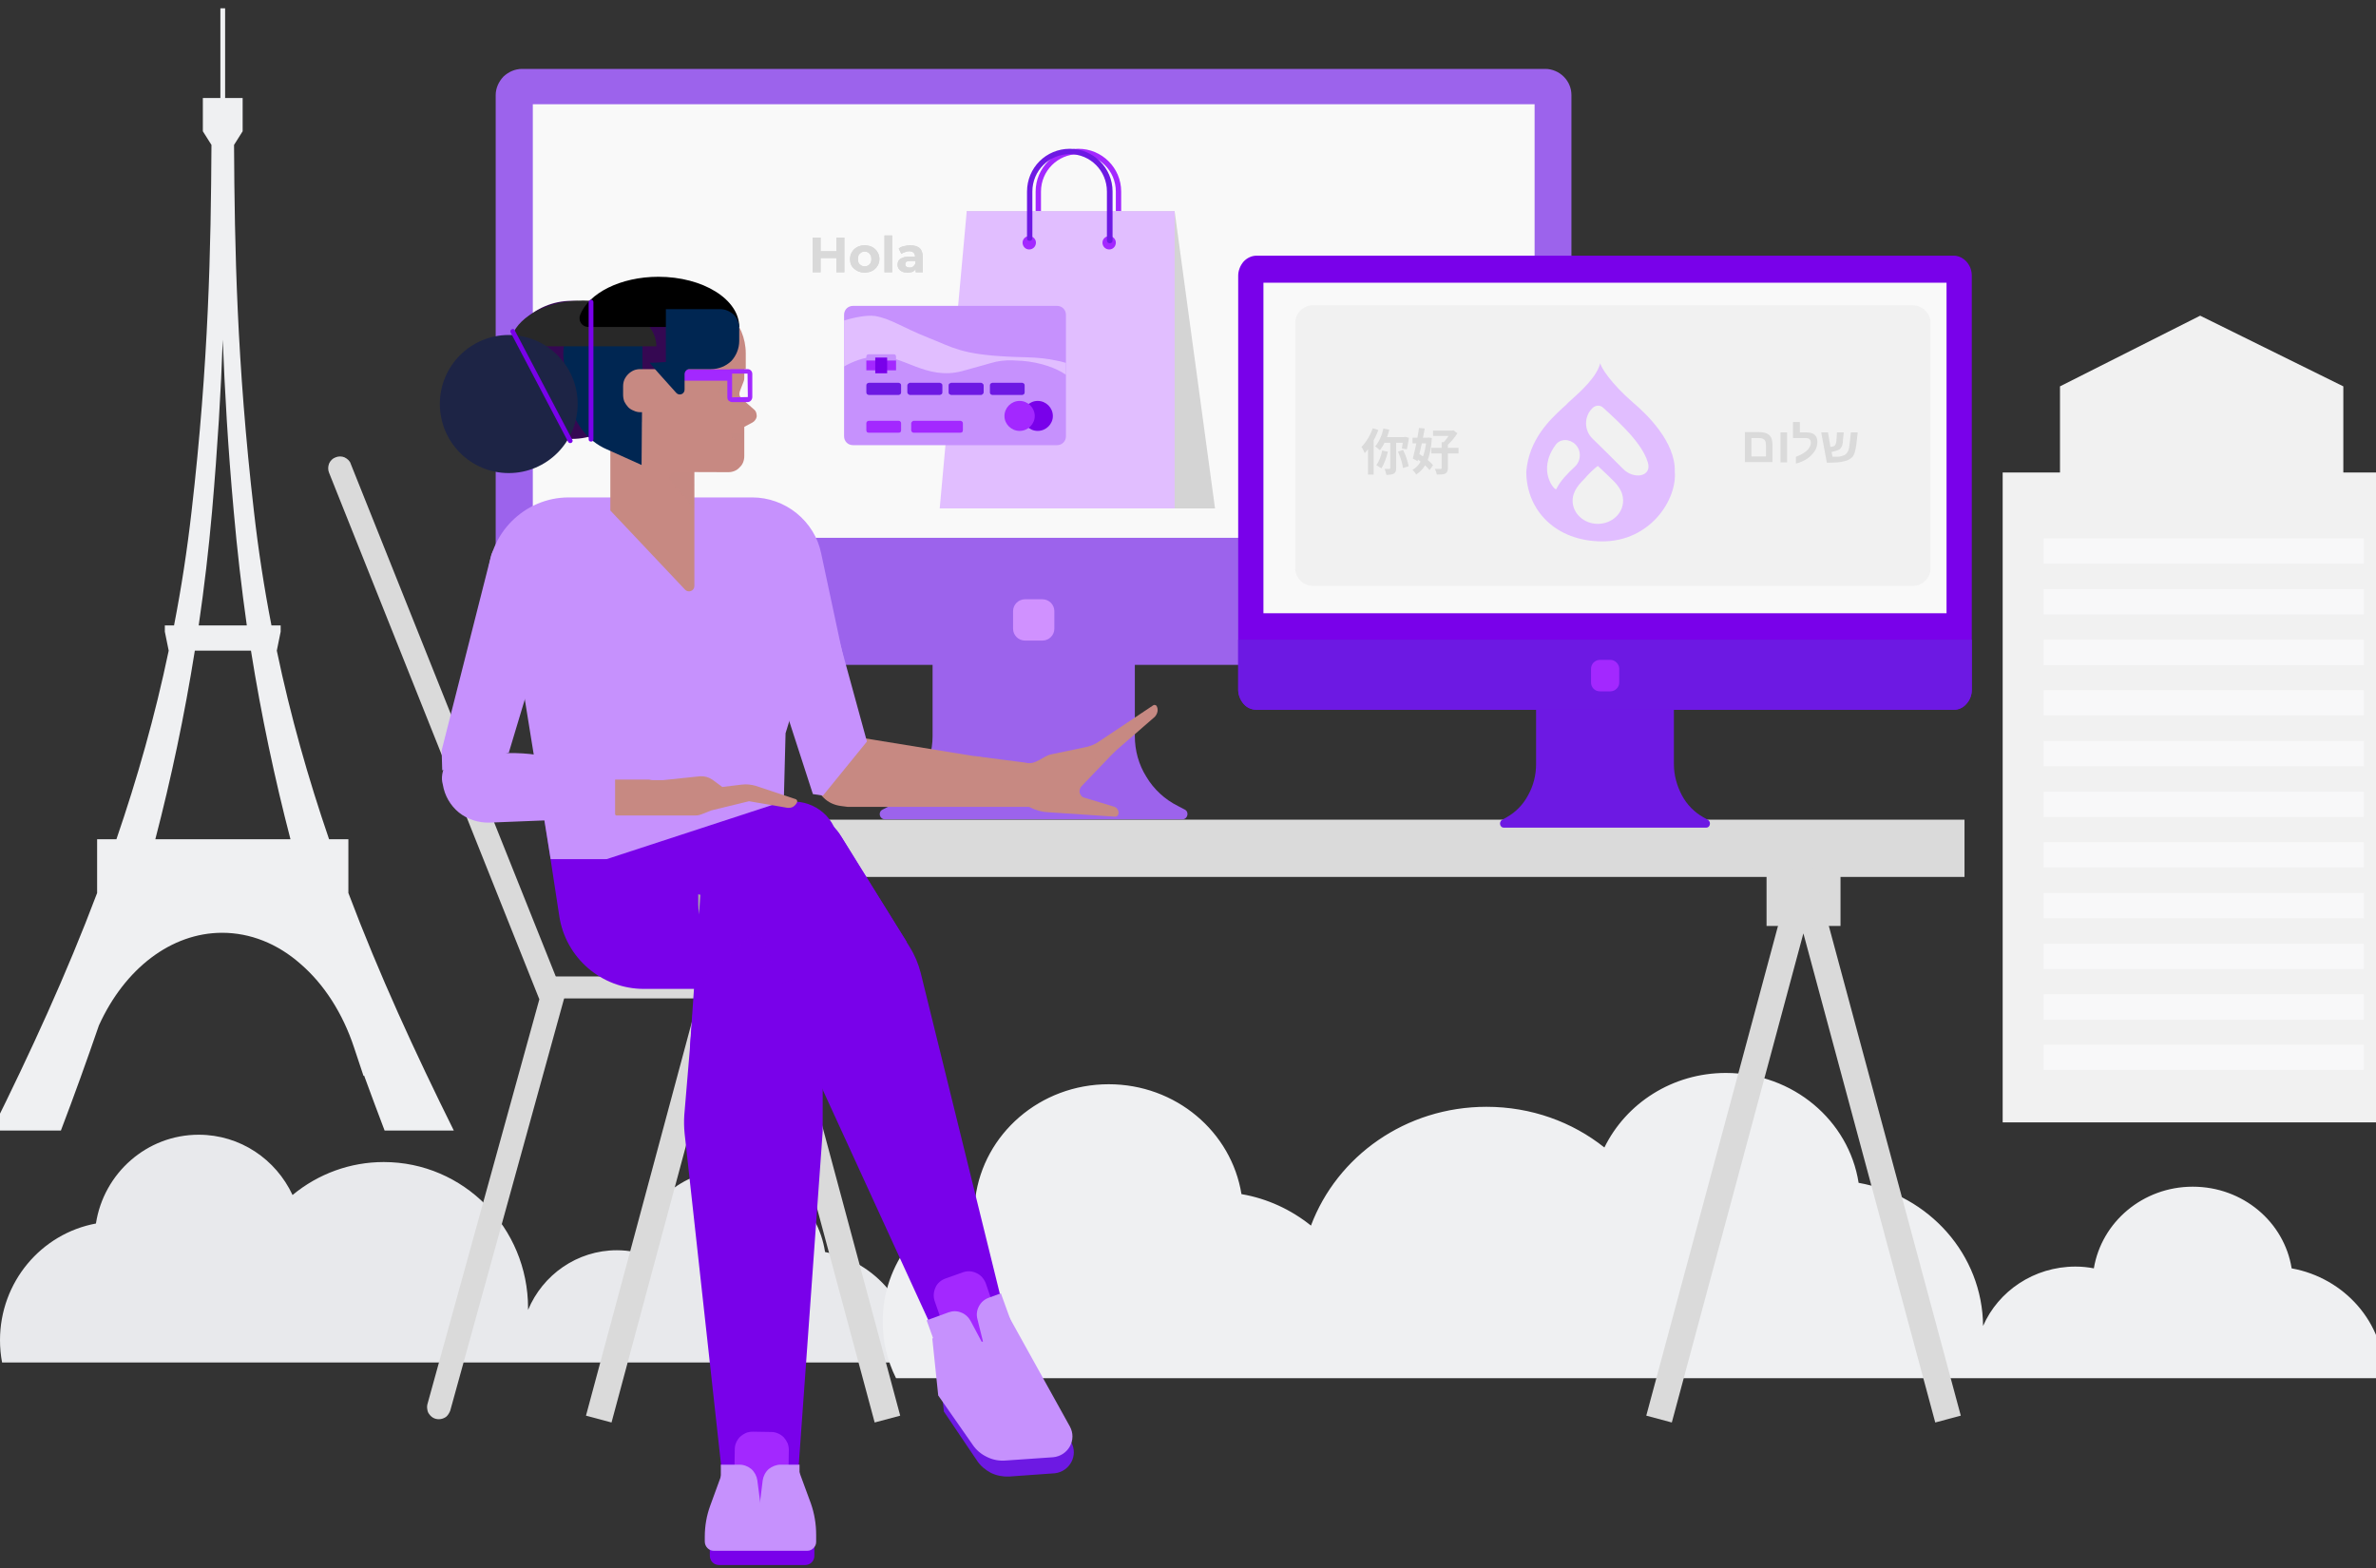 <svg version="1.2" xmlns="http://www.w3.org/2000/svg" viewBox="0 0 800 528" width="800" height="528">
	<rect x="0" y="0" width="800" height="528" fill="#333333" stroke="none"/>
	<title>urban-865 1 (7)-svg</title>
	<defs>
		<clipPath clipPathUnits="userSpaceOnUse" id="cp1">
			<path d="m0 0h800v528h-800z"/>
		</clipPath>
		<clipPath clipPathUnits="userSpaceOnUse" id="cp2">
			<path d="m0 382.09h307.75v76.66h-307.75z"/>
		</clipPath>
		<clipPath clipPathUnits="userSpaceOnUse" id="cp3">
			<path d="m511.11-100.04h297.22v477.98h-297.22z"/>
		</clipPath>
		<clipPath clipPathUnits="userSpaceOnUse" id="cp4">
			<path d="m297.22 361.26h505.56v102.82h-505.56z"/>
		</clipPath>
		<clipPath clipPathUnits="userSpaceOnUse" id="cp5">
			<path d="m197.27 275.98h464.18v203h-464.18z"/>
		</clipPath>
		<clipPath clipPathUnits="userSpaceOnUse" id="cp6">
			<path d="m-2.78 2.78h155.56v377.94h-155.56z"/>
		</clipPath>
		<clipPath clipPathUnits="userSpaceOnUse" id="cp7">
			<path d="m166.94 23.23h362.18v252.65h-362.18z"/>
		</clipPath>
		<clipPath clipPathUnits="userSpaceOnUse" id="cp8">
			<path d="m416.94 86.15h246.95v192.51h-246.95z"/>
		</clipPath>
		<clipPath clipPathUnits="userSpaceOnUse" id="cp9">
			<path d="m316.39 50.07h92.72v121.14h-92.72z"/>
		</clipPath>
		<clipPath clipPathUnits="userSpaceOnUse" id="cp10">
			<path d="m284.21 103h74.72v46.93h-74.72z"/>
		</clipPath>
		<clipPath clipPathUnits="userSpaceOnUse" id="cp11">
			<path d="m110.5 153.75h220.36v324.14h-220.36z"/>
		</clipPath>
		<clipPath clipPathUnits="userSpaceOnUse" id="cp12">
			<path d="m148.14 93.18h241.63v433.82h-241.63z"/>
		</clipPath>
	</defs>
	<style>
		.s0 { fill: #e8e9ec } 
		.s1 { fill: #f1f1f1 } 
		.s2 { fill: #f8f8f9 } 
		.s3 { fill: #eff0f2 } 
		.s4 { fill: #dadada } 
		.s5 { fill: #9c63ec } 
		.s6 { fill: #f9f9f9 } 
		.s7 { fill: #d091ff } 
		.s8 { fill: #6d19e3 } 
		.s9 { fill: #7901ea } 
		.s10 { fill: #a328ff } 
		.s11 { fill: #d4d4d4 } 
		.s12 { fill: #e1beff } 
		.s13 { fill: #c691fd } 
		.s14 { fill: #c78982 } 
		.s15 { fill: #a9a9a9 } 
		.s16 { fill: #350852 } 
		.s17 { fill: #002652 } 
		.s18 { opacity: .1;fill: #c78982 } 
		.s19 { fill: #282828 } 
		.s20 { fill: #000000 } 
		.s21 { fill: #1d2445 } 
		.s22 { opacity: .1;fill: #7901ea } 
		.s23 { opacity: .6;fill: #ebebeb } 
		.s24 { fill: #d9d9d9 } 
	</style>
	<g id="Clip-Path" clip-path="url(#cp1)">
		<g id="Layer">
			<g id="Clip-Path" clip-path="url(#cp2)">
				<g id="Layer">
					<path id="Layer" class="s0" d="m307.8 458q0 0.4-0.1 0.8h-307q-0.7-3.7-0.7-7.5c0-19.6 13.9-35.9 32.3-39.3 2.6-16.9 17.1-29.9 34.6-29.9 14 0 26 8.3 31.6 20.3 8.7-7.2 19.5-11.1 30.7-11.1 26.9 0 48.6 22.1 48.6 49.2q0 0.3 0 0.6c4.9-11.8 16.5-20.1 29.9-20.1q3.1 0 6 0.6c2.5-15.7 15.9-27.7 32.1-27.7 16.1 0 29.6 12 32 27.7 17 3.2 29.9 18.3 29.9 36.4z"/>
				</g>
			</g>
			<g id="Clip-Path" clip-path="url(#cp3)">
				<g id="Layer">
					<path id="Layer" class="s1" d="m789 159.1v-29l-48.2-23.8-47.2 23.8v29h-19.3v339.2h134v-339.2z"/>
					<path id="Layer" class="s2" d="m688.1 181.3h107.8v8.5h-107.8zm0 17.1h107.8v8.5h-107.8zm0 17h107.8v8.6h-107.8zm0 17h107.8v8.5h-107.8zm0 17.1h107.8v8.5h-107.8zm0 17.1h107.8v8.5h-107.8zm0 17h107.8v8.5h-107.8zm0 17.1h107.8v8.5h-107.8zm0 17.1h107.8v8.5h-107.8zm0 17h107.8v8.6h-107.8zm0 17h107.8v8.5h-107.8z"/>
				</g>
			</g>
			<g id="Clip-Path" clip-path="url(#cp4)">
				<g id="Layer">
					<path id="Layer" class="s3" d="m802.8 463.4q0 0.3 0 0.7h-501.1c-3-6-4.5-12.5-4.5-19.1 0-19.4 13.1-35.9 31.2-41.6 2.8-21.6 21.8-38.3 44.9-38.3 22.6 0 41.3 16 44.7 37 8.8 1.5 16.8 5.3 23.4 10.6 8.8-23.4 31.9-40 59.1-40 15.1 0 28.9 5.1 39.7 13.7 7.3-14.9 22.9-25.1 40.9-25.1 22.6 0 41.4 16 44.7 37 23.7 4.2 41.7 24.1 41.9 48.2 5.1-11.7 17.1-20 31.1-20q3.2 0 6.2 0.6c2.6-15.6 16.5-27.5 33.3-27.5 16.9 0 30.8 11.9 33.3 27.5 17.7 3.2 31.2 18.2 31.2 36.3z"/>
				</g>
			</g>
			<g id="Clip-Path" clip-path="url(#cp5)">
				<g id="Layer">
					<path id="Layer" class="s4" d="m197.4 276h464.1v19.3h-464.1z"/>
					<path id="Layer" class="s4" d="m594.8 289.7h24.9v22.1h-24.9z"/>
					<path id="Layer" class="s4" d="m651.6 479l-44.4-164.7-44.3 164.7-8.6-2.3 52.9-196.7 53 196.7zm-413.8-189.3h24.8v22.1h-24.8z"/>
					<path id="Layer" class="s4" d="m294.5 479l-44.3-164.7-44.3 164.7-8.6-2.3 52.9-196.7 52.9 196.7z"/>
				</g>
			</g>
			<g id="Clip-Path" clip-path="url(#cp6)">
				<g id="Layer">
					<path id="Layer" fill-rule="evenodd" class="s3" d="m129.5 380.7q-3.5-9.2-6.9-18.5l-0.2 0.1-3.2-9.6c-3.8-11.5-10.1-21.3-18-28.1-7.8-6.9-17-10.5-26.4-10.5-17.1 0-32.8 12-41.5 31.2-4.1 11.9-8.3 23.6-12.8 35.4h-23.3c13.1-26.4 25.2-52.7 35.5-80v-18.1h6.5c7-20.4 13-41.5 17.6-63.5l-1.3-6.4v-2.1h3.1q3.7-19 5.9-38.4c5.8-50.3 6.5-89 6.7-123.4l-2.9-4.6v-11.2h13.4v11.2l-2.9 4.6c0.2 34.4 0.9 73.1 6.7 123.4q2.2 19.4 5.9 38.4h3.1v2.1l-1.3 6.4c4.6 22 10.6 43.1 17.6 63.5h6.5v18.1c10.3 27.3 22.4 53.6 35.5 80zm-62.6-170.1h16.2q-2.7-19.1-4.4-38.4c-2-22-3-40.5-3.7-57.8-0.6 17.3-1.7 35.8-3.6 57.8q-1.7 19.3-4.5 38.4zm-14.6 72h45.5c-5.3-20.4-9.8-41.5-13.3-63.5h-18.9c-3.5 22-8 43.1-13.3 63.5zm22.7-240.7v-39.1z"/>
					<path id="Layer" class="s3" d="m74.2 2.8h1.6v39.1h-1.6z"/>
				</g>
			</g>
			<g id="Clip-Path" clip-path="url(#cp7)">
				<g id="Layer">
					<path id="Layer" class="s5" d="m398.9 272.6l-2.3-1.2c-4.4-2.2-8.1-5.6-10.6-9.8-2.6-4.1-3.9-8.9-3.9-13.7v-81.8h-68.1v81.8c0 4.8-1.4 9.6-3.9 13.7-2.6 4.2-6.3 7.6-10.6 9.8l-2.3 1.2c-1.7 0.8-1.1 3.3 0.8 3.3h100.1c1.8 0 2.4-2.5 0.8-3.3z"/>
					<path id="Layer" class="s5" d="m520.3 23.2h-344.5c-2.4 0-4.6 1-6.3 2.6-1.6 1.7-2.6 3.9-2.6 6.2v183c0 2.3 1 4.6 2.6 6.2 1.7 1.7 3.9 2.6 6.3 2.6h344.5c2.3 0 4.6-0.9 6.2-2.6 1.7-1.6 2.6-3.9 2.6-6.2v-183c0-2.3-0.9-4.5-2.6-6.2-1.6-1.6-3.9-2.6-6.2-2.6z"/>
					<path id="Layer" class="s5" d="m529.1 192.9h-362.2v22.1c0 2.3 1 4.5 2.6 6.2 1.7 1.6 3.9 2.6 6.3 2.6h344.5c2.3 0 4.6-1 6.2-2.6 1.7-1.7 2.6-3.9 2.6-6.2z"/>
					<path id="Layer" class="s6" d="m179.4 35.1h337.3v146h-337.3z"/>
					<path id="Layer" class="s7" d="m341.1 205.8c0-2.2 1.8-4 4-4h5.9c2.2 0 4 1.8 4 4v5.9c0 2.2-1.8 4-4 4h-5.9c-2.2 0-4-1.8-4-4z"/>
				</g>
			</g>
			<g id="Clip-Path" clip-path="url(#cp8)">
				<g id="Layer">
					<path id="Layer" class="s8" d="m575.1 276.1l-1.6-0.9c-3-1.7-5.5-4.2-7.2-7.4-1.7-3.2-2.7-6.8-2.7-10.5v-62.3h-46.4v62.3c0 3.7-0.9 7.3-2.7 10.5-1.7 3.2-4.2 5.7-7.2 7.4l-1.6 0.9c-1.1 0.7-0.7 2.6 0.6 2.6h68.2c1.3 0 1.7-1.9 0.6-2.6z"/>
					<path id="Layer" class="s9" d="m657.9 86.1h-234.9c-1.6 0-3.2 0.8-4.3 2-1.1 1.3-1.8 3-1.8 4.7v139.5c0 1.7 0.7 3.4 1.8 4.7 1.1 1.3 2.7 2 4.3 2h234.9c1.6 0 3.1-0.7 4.2-2 1.2-1.3 1.8-3 1.8-4.7v-139.5c0-1.7-0.6-3.4-1.8-4.7-1.1-1.2-2.6-2-4.2-2z"/>
					<path id="Layer" class="s8" d="m663.9 215.4h-247v16.9c0 1.7 0.7 3.4 1.8 4.7 1.1 1.3 2.7 2 4.3 2h234.9c1.6 0 3.1-0.7 4.2-2 1.2-1.3 1.8-3 1.8-4.7z"/>
					<path id="Layer" class="s6" d="m425.4 95.2h230v111.3h-230z"/>
					<path id="Layer" class="s10" d="m535.7 225.2c0-1.6 1.3-3 3-3h3.5c1.6 0 3 1.4 3 3v4.6c0 1.7-1.4 3-3 3h-3.5c-1.7 0-3-1.3-3-3z"/>
				</g>
			</g>
			<g id="Clip-Path" clip-path="url(#cp9)">
				<g id="Layer">
					<path id="Layer" class="s10" d="m376.6 81.9q-0.4 0-0.7-0.2-0.2-0.3-0.2-0.7v-16.5c0-7-5.7-12.6-12.6-12.6-6.9 0-12.6 5.6-12.6 12.6v15.7q0 0.4-0.2 0.7-0.3 0.2-0.7 0.2-0.4 0-0.6-0.2-0.3-0.3-0.3-0.7v-15.7c0-8 6.5-14.4 14.4-14.4 7.9 0 14.4 6.4 14.4 14.4v16.5q0 0.4-0.3 0.7-0.3 0.2-0.6 0.2z"/>
					<path id="Layer" class="s11" d="m395.5 71.1h-70v100.1h83.6z"/>
					<path id="Layer" class="s12" d="m395.5 71.1h-70l-9.1 100.1h79.1z"/>
					<path id="Layer" class="s10" d="m346.5 84c1.3 0 2.3-1 2.3-2.3 0-1.2-1-2.2-2.3-2.2-1.2 0-2.2 1-2.2 2.2 0 1.3 1 2.3 2.2 2.3z"/>
					<path id="Layer" class="s10" d="m373.5 84c1.2 0 2.2-1 2.2-2.3 0-1.2-1-2.2-2.2-2.2-1.3 0-2.3 1-2.3 2.2 0 1.3 1 2.3 2.3 2.3z"/>
					<path id="Layer" class="s8" d="m373.7 81.9q-0.4 0-0.7-0.2-0.2-0.3-0.3-0.7v-16.5c0-7-5.6-12.6-12.5-12.6-7 0-12.6 5.6-12.6 12.6v15.7q0 0.4-0.3 0.7-0.2 0.2-0.6 0.2-0.4 0-0.7-0.2-0.2-0.3-0.2-0.7v-15.7c0-8 6.4-14.4 14.4-14.4 7.9 0 14.4 6.4 14.4 14.4v16.5q0 0.4-0.3 0.7-0.3 0.2-0.6 0.2z"/>
				</g>
			</g>
			<g id="Clip-Path" clip-path="url(#cp10)">
				<g id="Layer">
					<path id="Layer" class="s13" d="m284.2 106c0-1.7 1.3-3 3-3h68.7c1.7 0 3 1.3 3 3v40.9c0 1.7-1.3 3-3 3h-68.7c-1.7 0-3-1.3-3-3z"/>
					<path id="Layer" class="s9" d="m349.4 145.1c-2.8 0-5.1-2.3-5.1-5 0-2.8 2.3-5.1 5.1-5.1 2.8 0 5.1 2.3 5.1 5.1 0 2.7-2.3 5-5.1 5z"/>
					<path id="Layer" class="s10" d="m343.3 145.1c-2.8 0-5.1-2.3-5.1-5 0-2.8 2.3-5.1 5.1-5.1 2.8 0 5.1 2.3 5.1 5.1 0 2.7-2.3 5-5.1 5z"/>
					<path id="Layer" class="s10" d="m302.6 145.7h-10.1q-0.4 0-0.6-0.2-0.2-0.3-0.2-0.6v-2.4q0-0.3 0.2-0.5 0.2-0.3 0.6-0.3h10.1q0.4 0 0.6 0.3 0.2 0.2 0.2 0.5v2.4q0 0.3-0.2 0.6-0.2 0.2-0.6 0.2zm20.8 0h-15.8q-0.3 0-0.5-0.2-0.3-0.3-0.3-0.6v-2.4q0-0.3 0.3-0.5 0.2-0.3 0.5-0.3h15.8q0.3 0 0.6 0.3 0.2 0.2 0.2 0.5v2.4q0 0.3-0.2 0.6-0.3 0.2-0.6 0.2z"/>
					<path id="Layer" class="s12" d="m284.2 107.9v15.5c2.6-1.5 6.4-3.1 10.9-3.4 9-0.6 16.6 8.1 28.7 5 6-1.6 9.1-2.6 11.6-3.2 2.5-0.5 4.5-0.6 8.3-0.3q0.2 0 0.4 0c6.3 0.5 11.7 2.5 14.8 4.7v-4q-1.6-0.5-3.3-0.8 0 0 0 0c-2.7-0.6-6.1-1-10.1-1.1-18.7-0.4-23-2.4-29.8-5.3q-1.5-0.6-3.2-1.3c-9-3.6-12.6-6.4-17.9-7.3-3-0.4-7.3 0.6-10.4 1.5z"/>
					<path id="Layer" class="s13" d="m300.9 126.8h-8.4q-0.3 0-0.6-0.3-0.2-0.2-0.2-0.5v-5.9q0-0.3 0.2-0.6 0.3-0.2 0.6-0.2h8.4q0.4 0 0.6 0.2 0.2 0.3 0.2 0.6v5.9q0 0.1 0 0.3-0.1 0.1-0.2 0.2-0.1 0.2-0.3 0.2-0.1 0.1-0.3 0.1z"/>
					<path id="Layer" class="s10" d="m291.7 121.4h10v3.3h-10z"/>
					<path id="Layer" class="s9" d="m294.7 120.4h4v5.3h-4z"/>
					<path id="Layer" class="s8" d="m302.6 133h-10.1q-0.4-0.1-0.6-0.3-0.2-0.2-0.2-0.6v-2.3q0-0.4 0.2-0.6 0.2-0.2 0.6-0.3h10.1q0.4 0.1 0.6 0.3 0.2 0.2 0.2 0.6v2.3q0 0.4-0.2 0.6-0.2 0.2-0.6 0.3zm13.9 0h-10.2q-0.3-0.1-0.5-0.3-0.3-0.2-0.3-0.6v-2.3q0-0.4 0.3-0.6 0.2-0.2 0.5-0.3h10.2q0.3 0.1 0.6 0.3 0.2 0.2 0.2 0.6v2.3q0 0.4-0.2 0.6-0.3 0.2-0.6 0.3zm13.9 0h-10.2q-0.3-0.1-0.6-0.3-0.2-0.2-0.2-0.6v-2.3q0-0.4 0.2-0.6 0.3-0.2 0.6-0.3h10.2q0.3 0.1 0.5 0.3 0.3 0.2 0.3 0.6v2.3q0 0.4-0.3 0.6-0.2 0.2-0.5 0.3zm13.8 0h-10.1q-0.4-0.1-0.6-0.3-0.2-0.2-0.2-0.6v-2.3q0-0.4 0.2-0.6 0.2-0.2 0.6-0.3h10.1q0.4 0.1 0.6 0.3 0.2 0.2 0.2 0.6v2.3q0 0.4-0.2 0.6-0.2 0.2-0.6 0.3z"/>
				</g>
			</g>
			<g id="Clip-Path" clip-path="url(#cp11)">
				<g id="Layer">
					<path id="Layer" class="s4" d="m326.9 477.9c-0.9 0-1.7-0.3-2.4-0.8-0.7-0.5-1.2-1.3-1.4-2.1l-38.1-137.7c-0.2-1-0.1-2.1 0.5-3 0.5-0.9 1.3-1.5 2.3-1.8 1-0.3 2.1-0.2 3 0.3 0.9 0.5 1.6 1.4 1.9 2.4l38 137.7q0.3 0.9 0.1 1.8-0.2 0.9-0.7 1.6-0.6 0.8-1.4 1.2-0.9 0.4-1.8 0.4z"/>
					<path id="Layer" class="s4" d="m185.8 328.8h107.8v7.4h-107.8z"/>
					<path id="Layer" class="s4" d="m147.8 477.9q-1 0-1.8-0.4-0.8-0.4-1.4-1.2-0.6-0.7-0.7-1.6-0.2-0.9 0-1.8l37.7-136.4-70.8-177.3q-0.3-0.7-0.3-1.5 0-0.8 0.3-1.6 0.3-0.7 0.9-1.3 0.5-0.5 1.3-0.8 0.7-0.3 1.5-0.3 0.8 0 1.5 0.3 0.8 0.4 1.3 0.9 0.6 0.6 0.8 1.3l71.9 179.8-38.4 139c-0.3 0.8-0.8 1.6-1.4 2.1-0.7 0.5-1.6 0.8-2.4 0.8z"/>
				</g>
			</g>
			<g id="Clip-Path" clip-path="url(#cp12)">
				<g id="Layer">
					<path id="Layer" class="s14" d="m348.2 271.7l-4.3-14.5-72.5-11.8 3 17.6c0.4 2.2 1.4 4.2 3 5.7 1.5 1.5 3.5 2.4 5.7 2.7l2.3 0.3z"/>
					<path id="Layer" class="s14" d="m354 254l11-2.3q1.8-0.3 3.5-1.1l2.3-1 4.8 3.2-11.4 11.9q-0.4 0.4-0.6 1-0.2 0.6-0.1 1.2 0.2 0.6 0.6 1.1 0.4 0.5 1 0.6l9.9 3q0.4 0.1 0.8 0.4 0.3 0.2 0.5 0.6 0.3 0.4 0.3 0.8 0.1 0.5-0.1 0.9-0.1 0.3-0.4 0.5-0.3 0.2-0.7 0.2l-22.6-1.5c-2.1-0.1-4.2-0.7-6.1-1.7-1.9-0.9-3.6-2.3-4.9-4l-0.4-0.6-8-6.2-5.2-6.4 17 2.2c3.5 1 6-2.3 8.8-2.8z"/>
					<path id="Layer" class="s14" d="m389.4 237.7c0.7 1.1 0.4 2.6-0.6 3.7l-17.5 15.2-7-3.1 24-16q0.3-0.2 0.6-0.1 0.3 0 0.5 0.3z"/>
					<path id="Layer" class="s9" d="m180.4 256.8h77.2l24.2 76.2h-65c-14.3 0-26.4-10.5-28.5-24.6z"/>
					<path id="Layer" class="s13" d="m263.4 289.3h-78l-13.3-82.3h93.6l5.8 17.2-7 22.7z"/>
					<path id="Layer" class="s13" d="m272 177.1l19.9 72.6-14.8 18.2-3.4-0.5-29.3-90.4z"/>
					<path id="Layer" class="s9" d="m277 301.7v79.3l-8.4 117c0 0-26.2-0.1-25.3 0l-12.8-116.4q-0.3-3.1-0.1-6.1l6.2-73.7z"/>
					<path id="Layer" class="s9" d="m239 518.8h35.2v5c0 0.9-0.3 1.7-0.9 2.3-0.6 0.6-1.4 0.9-2.3 0.9h-28.8c-0.9 0-1.7-0.3-2.3-0.9-0.6-0.6-0.9-1.4-0.9-2.3z"/>
					<path id="Layer" class="s13" d="m240.3 522.2h31.5c0.8 0 1.5-0.3 2.1-0.9 0.6-0.6 0.9-1.3 0.9-2.1v-2.4c0-3.6-0.6-7.2-1.8-10.6l-3.9-10.6h-25.8l-4.2 11.5c-1.2 3.3-1.8 6.8-1.8 10.4v1.6c0 1.7 1.4 3.1 3 3.1z"/>
					<path id="Layer" class="s10" d="m265.3 506.5l-18.2-0.3 0.3-18.2q0-1.2 0.5-2.3 0.5-1.1 1.3-1.9 0.9-0.8 2-1.3 1.1-0.4 2.3-0.4l6.2 0.1q1.2 0 2.3 0.5 1.1 0.5 1.9 1.3 0.8 0.9 1.3 2 0.4 1.1 0.4 2.3z"/>
					<path id="Layer" class="s13" d="m255.1 512.4h14.1v-19.2h-6.4c-1.4 0-2.9 0.6-4 1.5-1.1 1-1.8 2.4-2 3.8z"/>
					<path id="Layer" class="s13" d="m242.7 512.4h14.1l-1.8-13.9c-0.2-1.4-0.9-2.8-2-3.8-1.1-0.9-2.5-1.5-4-1.5h-6.3z"/>
					<path id="Layer" class="s15" d="m235.1 297.2c0-7.7 6.3-14 14-14h11.8c7.7 0 14 6.3 14 14v7.4c0 7.7-6.3 14-14 14h-11.8c-7.7 0-14-6.3-14-14z"/>
					<path id="Layer" class="s9" d="m277.9 302.4l-7.5 3.6c-6.4 3.2-14.3 0.4-17.4-6.1l-2.2-4.6c-4.1-8.5-0.6-18.8 7.9-22.9l2-1c7.5-3.6 16.5-0.4 20.1 7l3.2 6.5c3.1 6.5 0.4 14.4-6.1 17.5z"/>
					<path id="Layer" class="s9" d="m264.5 269.6l-68.2 22.3 75.9 18.1z"/>
					<path id="Layer" class="s9" d="m232.3 352.9h44.7v-51.2l-41.1-1.5z"/>
					<path id="Layer" class="s8" d="m329 491.9c1.1 1.7 2.8 3.1 4.7 4.1 1.9 0.9 4 1.3 6.1 1.2l15.4-1.1c5-0.6 7.9-6 5.5-10.4l-20.6-38.2-24.3 8.8 2 19z"/>
					<path id="Layer" class="s9" d="m262.5 276.9c6.7-4.7 16-2.8 20.3 4.1l23.5 37.9c1.7 2.7 2.9 5.6 3.7 8.7l27.2 110.3c0 0-24.9 8.2-24.1 7.8l-48.4-105.6q-1.1-2.6-1.8-5.4l-12.3-49.4z"/>
					<path id="Layer" class="s13" d="m327.5 486.5c1.2 1.8 2.9 3.2 4.8 4.1 2 1 4.2 1.4 6.4 1.2l15.9-1.1c5.1-0.5 8.1-5.9 5.6-10.4l-21.3-38.4-25 8.8 2 19.2z"/>
					<path id="Layer" class="s10" d="m337.8 449.3l-17.1 6-6-17.2c-0.5-1.5-0.4-3.1 0.3-4.6 0.6-1.4 1.9-2.5 3.4-3l5.9-2.1c1.5-0.5 3.1-0.4 4.5 0.3 1.5 0.7 2.5 1.9 3.1 3.4z"/>
					<path id="Layer" class="s13" d="m332.4 457.5l11.1-4-6.5-18-4.1 1.5c-1.4 0.5-2.6 1.5-3.3 2.9-0.7 1.3-0.9 2.8-0.5 4.3z"/>
					<path id="Layer" class="s13" d="m318.5 462.6l14.9-5.4-6.6-12.4c-0.7-1.3-1.8-2.3-3.1-2.8-1.4-0.6-2.9-0.6-4.3-0.1l-7.4 2.7z"/>
					<path id="Layer" class="s9" d="m249.1 285.3l13 46.2 43.2-14.3-22-35.4c-4.6-7.4-14.5-9.6-21.9-4.7z"/>
					<path id="Layer" class="s13" d="m286.3 232.3h-122v-37.4c0-15.1 12.2-27.4 27.2-27.4h61.8c5.4 0 10.7 1.9 14.9 5.3 4.3 3.5 7.2 8.2 8.3 13.6z"/>
					<path id="Layer" class="s16" d="m192.5 147.8c-12.8 0-23.1-10.4-23.1-23.3 0-12.8 10.3-23.2 23.1-23.2 12.9 0 23.2 10.4 23.2 23.2 0 12.9-10.3 23.3-23.2 23.3z"/>
					<path id="Layer" fill-rule="evenodd" class="s14" d="m230.7 198.6l-25.2-26.7v-27.2h28.3v52.6c0 1.7-2 2.4-3.1 1.3zm-1.4-82h15.6v19.9h-15.6z"/>
					<path id="Layer" class="s16" d="m210.8 102.3h19.5v39.8h-19.5z"/>
					<path id="Layer" class="s17" d="m204.3 151.3l12 5.4v-50.9c0-1.4-0.5-2.8-1.5-3.8-1.1-1-2.4-1.6-3.9-1.6h-2.4c-11.5 0-20.4 10.3-18.6 21.8l1.9 12.6c0.5 3.6 2 7 4.2 9.9 2.2 2.9 5 5.2 8.3 6.6z"/>
					<path id="Layer" class="s14" d="m250.6 117.9v9.5q0 0.5-0.2 1l-1.2 3.1c-0.2 0.5-0.3 1.1-0.2 1.6 0.2 0.6 0.5 1.1 0.9 1.4l0.7 0.7v18.4q0 1.1-0.4 2.1-0.4 1-1.2 1.7-0.7 0.8-1.7 1.2-1 0.4-2.1 0.4l-29.2-0.1 0.2-25.1z"/>
					<path id="Layer" class="s14" d="m245.9 146.2l7.4-3.9q0.6-0.3 1-0.9 0.4-0.5 0.5-1.2 0-0.6-0.2-1.3-0.2-0.6-0.7-1l-8-7z"/>
					<path id="Layer" fill-rule="evenodd" class="s18" d="m249 132.8h-5.6c-1.4 0-2.1-1.7-1.1-2.8l1.5-1.5c0.3-0.3 0.7-0.5 1.2-0.5h5.5l-1.5 3.8zm1.5 12.9v3.3l-2.5-0.7c-0.7-0.2-1.3-0.7-1.6-1.4l-0.6-1.2z"/>
					<path id="Layer" class="s10" d="m221.8 128.2h23.9l0.5-3.9h-24.4z"/>
					<path id="Layer" class="s14" d="m215.6 138.8h14.5v-14.5h-14.5q-1.2 0-2.2 0.4-1.1 0.5-1.9 1.3-0.8 0.8-1.3 1.9-0.4 1-0.4 2.2v2.8q0 1.2 0.4 2.3 0.5 1 1.3 1.9 0.8 0.8 1.9 1.2 1 0.5 2.2 0.5zm16.6-38.7h-0.7c-1.4 0-2.8 0.6-3.8 1.6-1 1-1.6 2.4-1.6 3.8v18.8h25v-5.3c0-10.4-8.4-18.9-18.9-18.9z"/>
					<path id="Layer" fill-rule="evenodd" class="s10" d="m246.5 124.3h5.2c0.9 0 1.6 0.7 1.6 1.6v7.8c0 0.9-0.7 1.7-1.6 1.7h-5.2c-0.4 0-0.8-0.2-1.2-0.5-0.3-0.3-0.4-0.7-0.4-1.2v-7.8q0-0.3 0.1-0.6 0.1-0.3 0.3-0.6 0.3-0.2 0.6-0.3 0.3-0.1 0.6-0.1zm0 1.5v0.1 7.9l5.3-0.1-0.1-7.9z"/>
					<path id="Layer" class="s19" d="m221 116.6c0-8.5-11-15.4-24.6-15.4-11.6 0-21.4 5-24 11.8-0.7 1.7 0.7 3.6 2.6 3.6z"/>
					<path id="Layer" class="s20" d="m248.9 110.1c0-9.3-12.2-16.9-27.2-16.9-12.8 0-23.5 5.5-26.4 12.9-0.7 2 0.7 4 2.8 4z"/>
					<path id="Layer" class="s18" d="m233.6 158.9h-6.4c-1.6 0-2.4 1.8-1.4 3l7.9 9.3"/>
					<path id="Layer" class="s21" d="m171.3 159.3c-12.8 0-23.2-10.4-23.2-23.3 0-12.8 10.4-23.2 23.2-23.2 12.8 0 23.2 10.4 23.2 23.2 0 12.9-10.4 23.3-23.2 23.3z"/>
					<path id="Layer" class="s9" d="m199 148.7q0.3 0 0.6-0.2 0.2-0.2 0.2-0.6v-46.2q0-0.3-0.2-0.5-0.3-0.3-0.6-0.3-0.3 0-0.6 0.3-0.2 0.2-0.2 0.5v46.2q0 0.4 0.2 0.6 0.3 0.2 0.6 0.2zm-7 0.5q0.2 0 0.4-0.1 0.2-0.1 0.3-0.3 0.1-0.1 0.1-0.4 0-0.2-0.1-0.3l-19.4-36.9q-0.1-0.3-0.4-0.4-0.3-0.1-0.6 0.1-0.3 0.1-0.4 0.4-0.1 0.3 0 0.6l19.4 36.9c0.2 0.3 0.4 0.4 0.7 0.4z"/>
					<path id="Layer" class="s17" d="m242.5 104.1h-18.3v17.8c-2.6 0.2-5 0.3-5.4 0.2-0.5-0.2 5.3 6.2 8.9 10.2 1 1.1 2.8 0.4 2.8-1.1v-5.2c0-0.9 0.7-1.7 1.6-1.7h7.3c2.6 0 5-1 6.8-2.7 1.7-1.8 2.7-4.3 2.7-6.8v-4.2c0-1.7-0.6-3.4-1.8-4.6-1.3-1.2-2.9-1.9-4.6-1.9z"/>
					<path id="Layer" class="s13" d="m230.2 262.1l-2.3 12.4-63.1 2.5c-3.7 0.1-7.4-1.1-10.3-3.4-2.9-2.4-4.8-5.7-5.4-9.4l-0.2-0.9c-0.2-1.1-0.1-2.3 0.2-3.5 0.3-1.1 0.8-2.1 1.6-3 0.7-0.9 1.7-1.7 2.7-2.2 1.1-0.5 2.2-0.8 3.4-0.8l14.4-0.2q4.9-0.1 9.6 0.6z"/>
					<path id="Layer" class="s13" d="m165.4 186.9l-16.7 65.8 0.2 6.7 22.4-5.9 21.3-70.9-22.5 0.6c-1.1 0-2.1 0.4-3 1.1-0.8 0.6-1.4 1.6-1.7 2.6z"/>
					<path id="Layer" class="s14" d="m236.2 274.2q-1 0.4-2.1 0.4h-26.6l-0.4-0.3v-11.8h11.5q0.6 0.2 1.2 0.2h3.4l12.5-1.3c1.5-0.1 2.9 0.3 4.1 1.1l3.4 2.5 6.6-0.8c1.6-0.2 3.1 0 4.6 0.4l13.5 4.5c0.4 0.1 0.6 0.6 0.5 1q0 0 0 0c-0.3 0.7-0.8 1.2-1.4 1.6-0.6 0.3-1.3 0.4-2 0.3l-12.8-2.2-12.7 3.1z"/>
					<path id="Layer" class="s22" d="m233.2 332.4l19-16.7q0.6-0.5 1.3-0.7 0.8-0.1 1.6 0.1 0.7 0.2 1.3 0.7 0.6 0.5 0.8 1.3l2.9 8.2z"/>
				</g>
			</g>
			<path id="Layer" class="s23" d="m436.1 108.8c0-3.3 2.7-6 6-6h201.9c3.3 0 6 2.7 6 6v82.5c0 3.3-2.7 6-6 6h-201.9c-3.3 0-6-2.7-6-6z"/>
			<path id="Layer" fill-rule="evenodd" class="s12" d="m538.8 122.3c0.3 1.5 3.6 6.8 11.1 13.3 4.5 3.8 14.3 13.2 14 23.2 0.8 9.3-8.1 23.5-24.4 23.5-15.6 0-25.6-10.4-25.6-23.5 0.9-10.8 7.9-17.4 12.1-21.3 0.8-0.7 1.5-1.3 2-1.9q0.5-0.4 1.1-1c3.1-2.8 8.5-7.6 9.7-12.3zm-2.6 15.1c-2.9 2.8-2.9 7.5 0 10.3 2.7 2.6 6.1 6 9.6 9.5q0.3 0.3 0.6 0.6c3.6 3.8 10 2.8 8.4-2.2-1.9-6.1-8.5-12.4-15-18.3-1-1-2.6-0.9-3.6 0.1zm-5.7 12.3c-2-2-5.2-2.1-6.8 0.2-6.3 8.7-0.1 15.5 0.3 14.8 1.3-2.7 3.8-5.3 6.2-7.5 2.2-2 2.3-5.4 0.3-7.5zm11.4 10.9q-0.2-0.2-0.4-0.4l-3.5-3.3c0 0-1.5 1-3.6 3.3q-0.3 0.4-0.7 0.8c-1.7 1.7-4.2 4.2-4.2 7.6 0 4.3 3.8 7.8 8.5 7.8 4.7 0 8.5-3.5 8.5-7.8 0-3.7-2.5-6-4.6-8z"/>
			<path id="Layer" fill-rule="evenodd" class="s24" d="m281.6 80h2.7v11.7h-2.7v-4.8h-5.3v4.8h-2.7v-11.7h2.7v4.6h5.3zm9.5 11.8q-1.4 0-2.5-0.6-1.1-0.6-1.8-1.6-0.6-1-0.6-2.4 0-1.3 0.7-2.4 0.6-1 1.7-1.6 1.1-0.6 2.5-0.6 1.5 0 2.6 0.6 1.1 0.6 1.7 1.6 0.7 1.1 0.7 2.4 0 1.4-0.7 2.4-0.6 1-1.7 1.6-1.1 0.6-2.6 0.6zm0-2.1q0.7 0 1.2-0.3 0.5-0.3 0.8-0.8 0.3-0.6 0.3-1.4 0-0.8-0.3-1.3-0.3-0.6-0.8-0.9-0.5-0.3-1.2-0.3-0.6 0-1.1 0.3-0.5 0.3-0.9 0.9-0.2 0.5-0.2 1.3 0 0.8 0.2 1.4 0.4 0.5 0.9 0.8 0.5 0.3 1.1 0.3zm6.7-10.4h2.6v12.4h-2.6zm10.5 12.4v-1.1q-0.3 0.5-0.8 0.8-0.7 0.4-1.9 0.4-1.1 0-1.8-0.3-0.8-0.4-1.2-1-0.4-0.6-0.4-1.4 0-0.8 0.4-1.4 0.4-0.6 1.3-0.9 0.8-0.4 2.2-0.4h2q0-0.8-0.5-1.3-0.5-0.5-1.5-0.5-0.7 0-1.4 0.3-0.7 0.2-1.2 0.6l-0.9-1.8q0.7-0.6 1.7-0.8 1.1-0.3 2.1-0.3 2.1 0 3.2 0.9 1.1 1 1.1 3.1v5.1zm-1.9-3.8q-0.9 0-1.3 0.3-0.3 0.3-0.3 0.8 0 0.5 0.4 0.8 0.4 0.3 1.1 0.3 0.6 0 1.1-0.3 0.5-0.4 0.8-1v-0.9z"/>
			<path id="Layer" fill-rule="evenodd" class="s24" d="m281.6 80h2.7v11.7h-2.7v-4.8h-5.3v4.8h-2.7v-11.7h2.7v4.6h5.3zm9.5 11.8q-1.4 0-2.5-0.6-1.1-0.6-1.8-1.6-0.6-1-0.6-2.4 0-1.3 0.7-2.4 0.6-1 1.7-1.6 1.1-0.6 2.5-0.6 1.5 0 2.6 0.6 1.1 0.6 1.7 1.6 0.7 1.1 0.7 2.4 0 1.4-0.7 2.4-0.6 1-1.7 1.6-1.1 0.6-2.6 0.6zm0-2.1q0.7 0 1.2-0.3 0.5-0.3 0.8-0.8 0.3-0.6 0.3-1.4 0-0.8-0.3-1.3-0.3-0.6-0.8-0.9-0.5-0.3-1.2-0.3-0.6 0-1.1 0.3-0.5 0.3-0.9 0.9-0.2 0.5-0.2 1.3 0 0.8 0.2 1.4 0.4 0.5 0.9 0.8 0.5 0.3 1.1 0.3zm6.7-10.4h2.6v12.4h-2.6zm10.5 12.4v-1.1q-0.3 0.5-0.8 0.8-0.7 0.4-1.9 0.4-1.1 0-1.8-0.3-0.8-0.4-1.2-1-0.4-0.6-0.4-1.4 0-0.8 0.4-1.4 0.4-0.6 1.3-0.9 0.8-0.4 2.2-0.4h2q0-0.8-0.5-1.3-0.5-0.5-1.5-0.5-0.7 0-1.4 0.3-0.7 0.2-1.2 0.6l-0.9-1.8q0.7-0.6 1.7-0.8 1.1-0.3 2.1-0.3 2.1 0 3.2 0.9 1.1 1 1.1 3.1v5.1zm-1.9-3.8q-0.9 0-1.3 0.3-0.3 0.3-0.3 0.8 0 0.5 0.4 0.8 0.4 0.3 1.1 0.3 0.6 0 1.1-0.3 0.5-0.4 0.8-1v-0.9z"/>
			<path id="Layer" fill-rule="evenodd" class="s4" d="m596.8 149.8v5.8h-9.3v-10.1h4.7q2.4 0 3.5 1 1.1 1 1.1 3.3zm-7.1 3.9h4.9v-3.7q0-1.4-0.5-1.9-0.6-0.6-1.9-0.6h-2.5zm12-8.1v10.1h-2.2v-10.1zm3 8.2q2-0.7 3.2-1.7 0.9-0.6 1.3-1.4 0.5-0.8 0.5-1.7 0-1.5-1.8-1.5h-4.2v-5.4h2.3v3.5h2.2q3.7 0 3.7 3.2 0 1.5-0.7 2.8-0.8 1.3-2.1 2.4-1.7 1.4-4.4 2.1zm17.9 0.9q-0.6 0.4-1.6 0.6-1 0.3-2.4 0.4-1.5 0.1-3.5 0.1l-1.9-10.2h2.3l0.8 4.9 0.6-0.1q0.6-0.1 0.9-0.4 0.2-0.2 0.4-0.8 0-0.2 0.1-0.7 0-0.4 0.1-1.1l0.1-1.8h2.3l-0.3 2.8q0 0.6-0.1 1-0.1 0.5-0.2 0.8-0.3 0.7-0.8 1.1-0.5 0.3-1.5 0.6l-1.2 0.3 0.3 1.6h0.2q1 0 1.8 0 0.8-0.1 1.3-0.3 0.8-0.2 1.2-0.6 0.5-0.5 0.8-1.1 0.3-0.7 0.4-1.8l0.5-4.4h2.3l-0.5 4.3q-0.2 1.4-0.5 2.4-0.3 0.9-0.7 1.5-0.5 0.5-1.2 0.9z"/>
			<path id="Layer" class="s4" d="m465.8 144.3l2 0.4c-0.7 2.7-1.9 5.3-3.2 6.9-0.4-0.3-1.1-1-1.6-1.3 1.3-1.4 2.3-3.7 2.8-6zm-0.4 7.4l1.9 0.4c-0.5 2.1-1.3 4.3-2.2 5.6-0.4-0.3-1.3-0.8-1.7-1.1 0.9-1.1 1.6-3 2-4.9zm0.8-4.5h6.9v1.9h-7.6zm1.9 0.8h2v9.6c0 1-0.2 1.5-0.8 1.9-0.6 0.3-1.4 0.4-2.5 0.4-0.1-0.6-0.4-1.5-0.6-2 0.7 0 1.4 0 1.6 0 0.2 0 0.3-0.1 0.3-0.3zm2.6 4.1l1.7-0.6c0.9 1.7 1.6 3.9 1.9 5.5l-1.9 0.6c-0.2-1.5-0.9-3.8-1.7-5.5zm1.8-4.9h0.2l0.4-0.1 1.3 0.3c-0.2 1.4-0.5 2.9-0.7 3.9l-1.7-0.3c0.2-0.9 0.4-2.4 0.5-3.5zm-10.3-3l1.9 0.6c-1.1 2.9-2.8 5.9-4.6 7.8-0.2-0.5-0.7-1.6-1.1-2.1 1.5-1.5 3-3.9 3.8-6.3zm-1.6 4.6l1.9-1.9v0.1 12.8h-1.9zm21.9-3.8h6.8v1.8h-6.8zm-0.6 5.8h9.2v1.9h-9.2zm3.5-1.9h2.1v8.7c0 1-0.2 1.5-0.9 1.9-0.7 0.3-1.6 0.3-2.8 0.3-0.1-0.5-0.4-1.4-0.7-1.9 0.8 0 1.7 0 2 0 0.3 0 0.3-0.1 0.3-0.3zm3.1-3.9h0.5l0.4-0.1 1.3 1c-0.9 1.5-2.4 3.2-3.7 4.3-0.2-0.3-0.8-0.9-1.1-1.1 1-1 2.1-2.6 2.6-3.6zm-12.9 2.4h5.4v1.9h-5.4zm2.2-3.3l1.9 0.2c-0.6 3.5-1.6 8-2.4 11l-1.6-0.9c0.7-2.6 1.6-7 2.1-10.3zm-1.3 10l1.1-1.4c1.8 1.1 4 2.7 4.9 4l-1.2 1.6c-0.9-1.3-3-3-4.8-4.2zm3.8-6.7h0.3l0.3-0.1 1.2 0.2c-0.4 6.5-2 10.2-5.3 12.3-0.2-0.5-0.8-1.2-1.2-1.6 2.8-1.5 4.3-5.2 4.7-10.4z"/>
		</g>
	</g>
</svg>